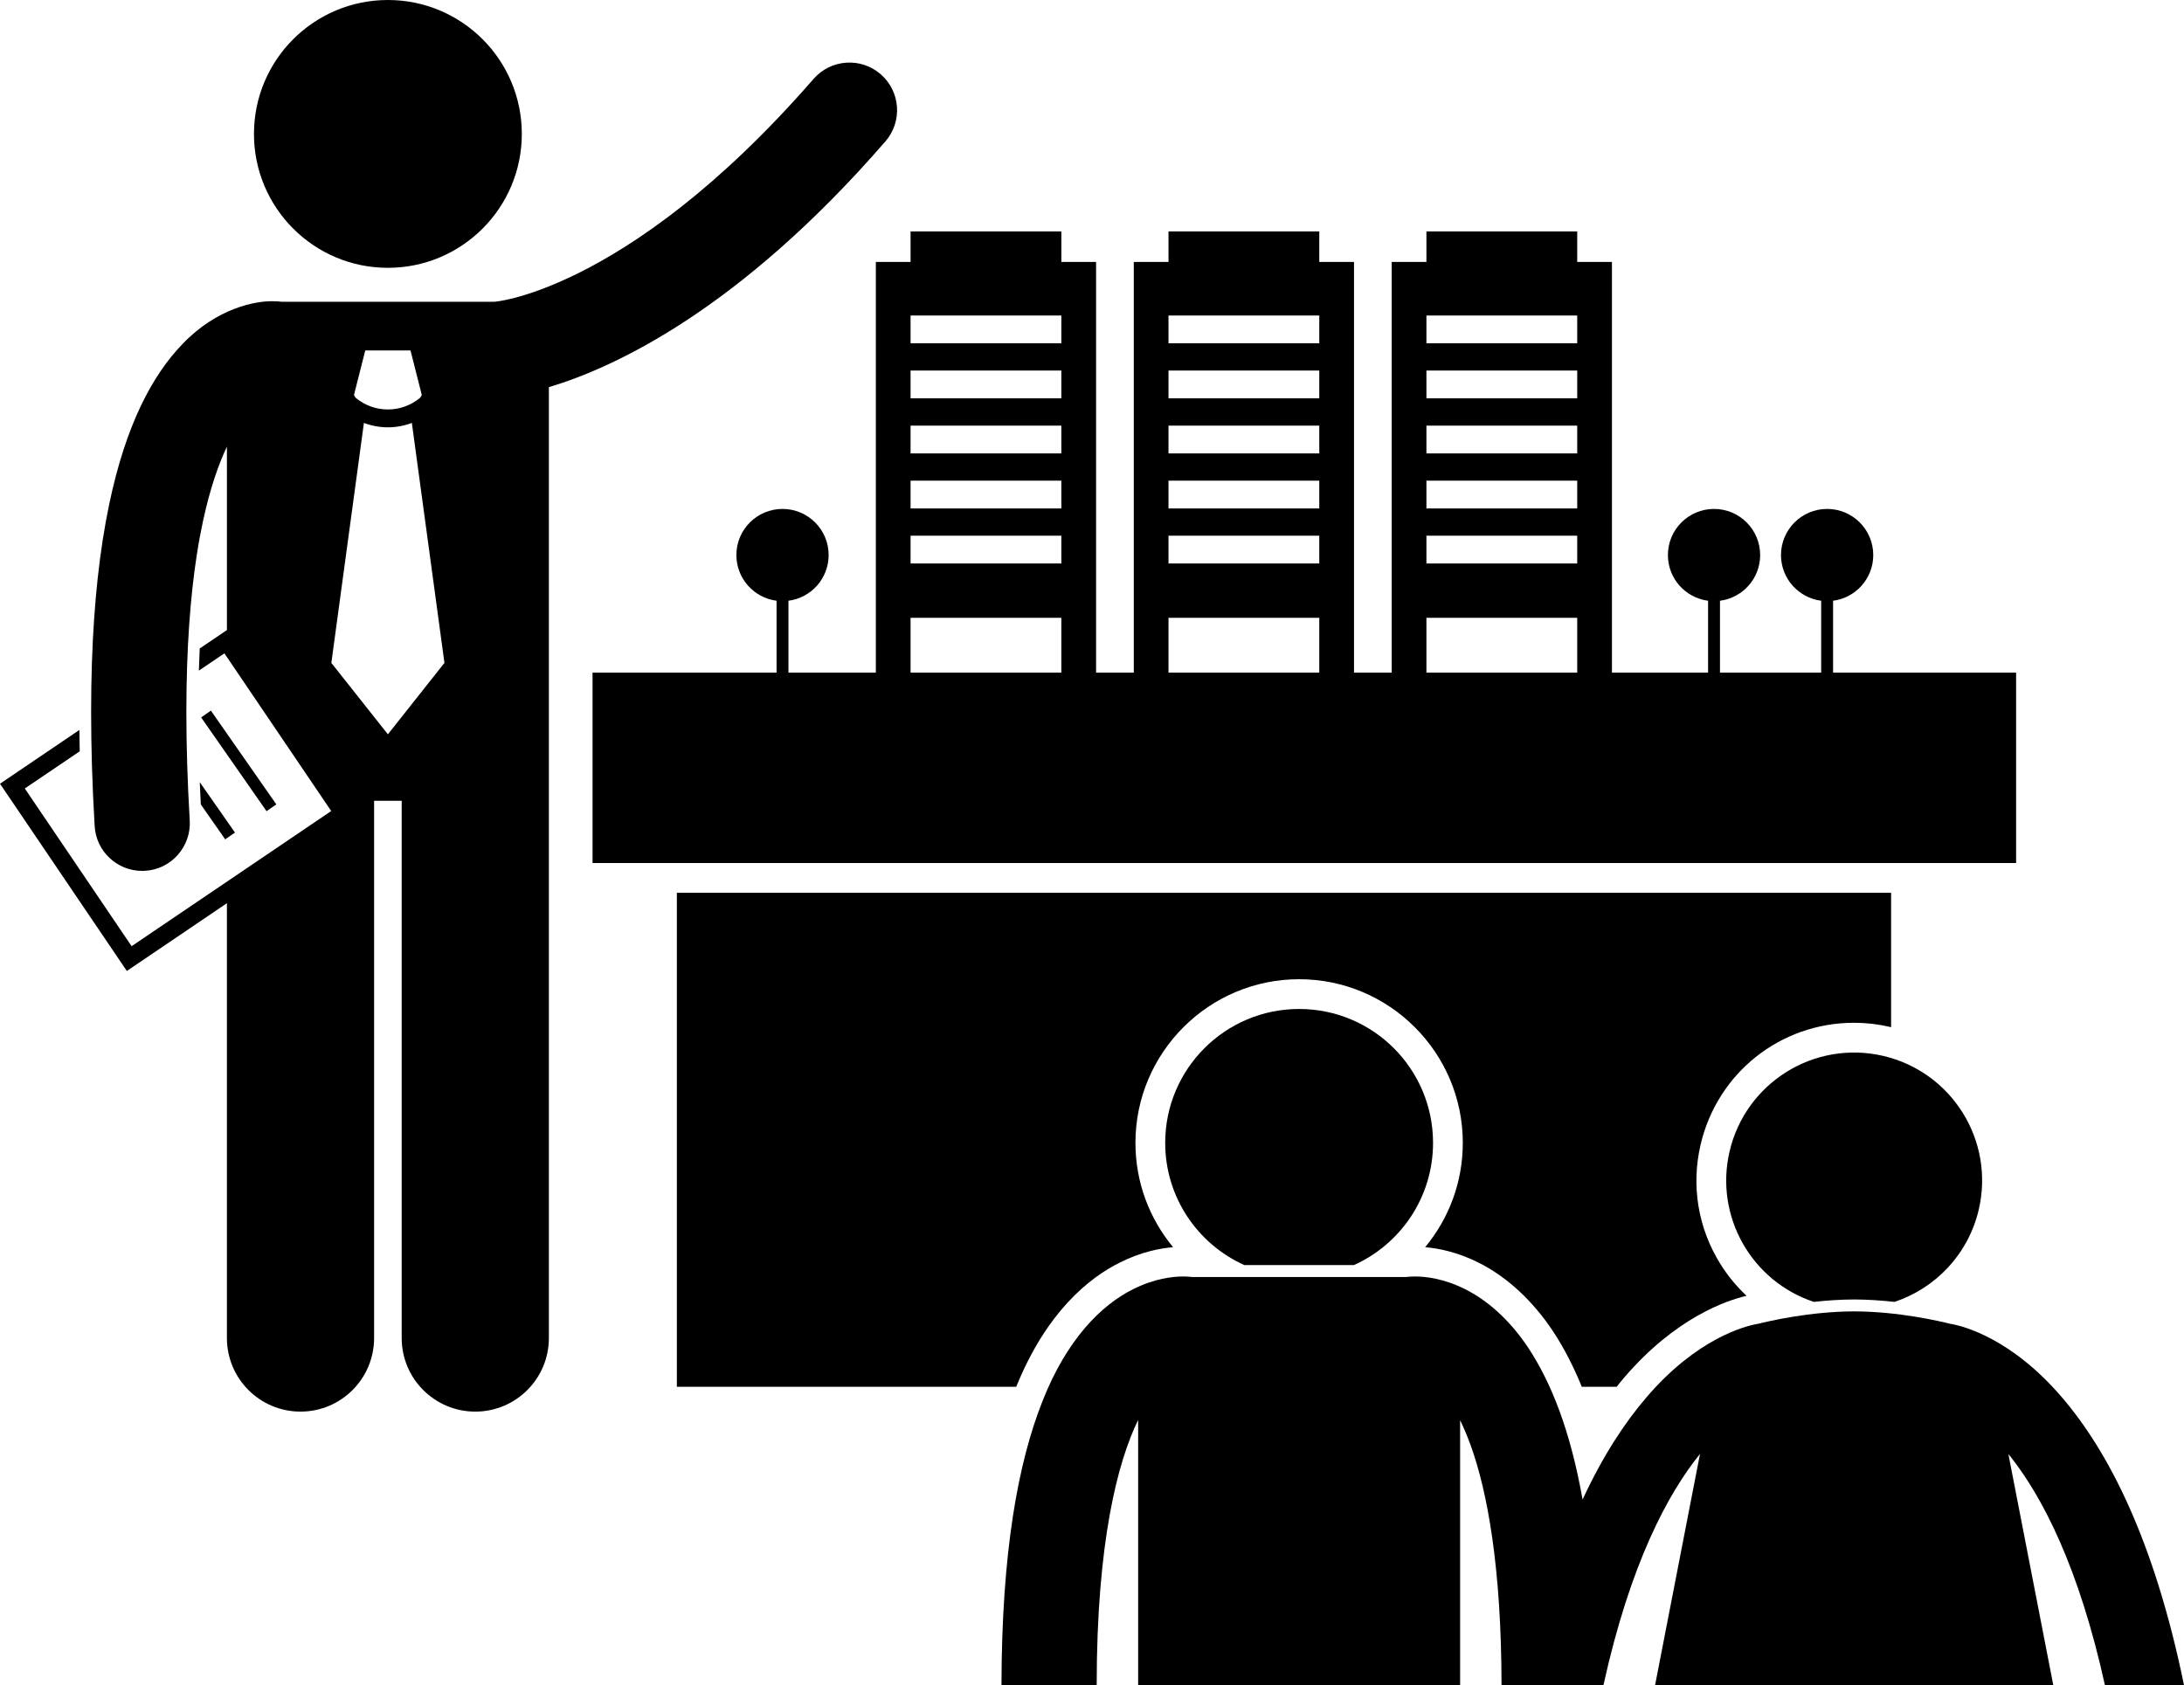 <?xml version="1.0" encoding="UTF-8"?> <svg xmlns="http://www.w3.org/2000/svg" xmlns:xlink="http://www.w3.org/1999/xlink" id="Layer_1" style="enable-background:new 0 0 366.924 283.148;" version="1.1" viewBox="0 0 366.924 283.148" xml:space="preserve"><g><path d="M188.139,212.138c3.543-1.786,6.746-2.395,8.947-2.582c-3.949-4.762-6.326-10.871-6.326-17.525 c0-15.164,12.336-27.5,27.5-27.5c15.164,0,27.498,12.336,27.498,27.5c0,6.655-2.377,12.764-6.326,17.526 c2.221,0.189,5.418,0.801,8.971,2.593c4.793,2.395,9.154,6.435,12.605,11.673c1.783,2.724,3.355,5.797,4.744,9.188h5.861 c0.395-0.489,0.783-0.994,1.188-1.465c8.699-10.187,17.336-13.057,20.631-13.82c-1.68-1.573-3.168-3.371-4.418-5.378 c-3.74-6.01-4.912-13.115-3.307-20.009c2.81-12.065,13.416-20.49,25.787-20.49c2.02,0,4.047,0.232,6.025,0.695 c0.066,0.016,0.131,0.036,0.197,0.052v-22.585h-204v83h57.016C175.842,220.395,182.996,214.689,188.139,212.138z"></path><path d="M338.717,145.011v-5v-27h-30.75v-12.072c3.807-0.492,6.75-3.738,6.75-7.678c0-4.28-3.469-7.75-7.75-7.75 c-4.279,0-7.75,3.47-7.75,7.75c0,3.94,2.943,7.187,6.75,7.678v12.072h-17v-12.072c3.807-0.492,6.75-3.738,6.75-7.678 c0-4.28-3.469-7.75-7.75-7.75c-4.279,0-7.75,3.47-7.75,7.75c0,3.94,2.943,7.187,6.75,7.678v12.072h-16.152v-69h-5.834v-5.125 h-25.334v5.125h-5.832v69h-6.334v-69h-5.834v-5.125h-25.334v5.125h-5.832v69h-6.334v-69h-5.834v-5.125H152.98v5.125h-5.834v69 h-14.68v-12.072c3.807-0.492,6.75-3.738,6.75-7.678c0-4.28-3.469-7.75-7.75-7.75c-4.279,0-7.75,3.47-7.75,7.75 c0,3.94,2.943,7.187,6.75,7.678v12.072H99.551v27v5H338.717z M239.647,53.011h25.334v4.667h-25.334V53.011z M239.647,62.261h25.334 v4.667h-25.334V62.261z M239.647,71.511h25.334v4.668h-25.334V71.511z M239.647,80.762h25.334v4.667h-25.334V80.762z M239.647,90.012h25.334v4.667h-25.334V90.012z M239.647,103.803h25.334v9.208h-25.334V103.803z M196.313,53.011h25.334v4.667 h-25.334V53.011z M196.313,62.261h25.334v4.667h-25.334V62.261z M196.313,71.511h25.334v4.668h-25.334V71.511z M196.313,80.762 h25.334v4.667h-25.334V80.762z M196.313,90.012h25.334v4.667h-25.334V90.012z M196.313,103.803h25.334v9.208h-25.334V103.803z M152.98,53.011h25.332v4.667H152.98V53.011z M152.98,62.261h25.332v4.667H152.98V62.261z M152.98,71.511h25.332v4.668H152.98 V71.511z M152.98,80.762h25.332v4.667H152.98V80.762z M152.98,90.012h25.332v4.667H152.98V90.012z M152.98,103.803h25.332v9.208 H152.98V103.803z"></path><path d="M79.85,237.183c6.828,0,12.365-5.533,12.365-12.363V65.048c10.805-3.214,31.869-12.852,56.535-41.286 c2.9-3.334,2.549-8.386-0.783-11.286c-3.332-2.9-8.385-2.549-11.285,0.783c-16.143,18.545-29.949,27.866-39.426,32.59 c-4.74,2.36-8.404,3.571-10.768,4.19c-1.182,0.309-2.037,0.468-2.539,0.549c-0.25,0.041-0.412,0.06-0.48,0.066 c-0.008,0.001-0.016,0.002-0.02,0.002c-0.113,0.009-0.223,0.029-0.336,0.043H47.279c-0.004,0-0.006-0.002-0.01-0.002v-0.002 c-0.301-0.038-0.779-0.08-1.414-0.08c-2.844-0.078-9.385,1.106-15.197,7.188c-5.094,5.275-9.52,13.597-12.307,26.895 c-0.404,1.936-0.777,3.975-1.109,6.128c-0.002,0.008-0.002,0.017-0.004,0.025c-1.219,7.913-1.93,17.379-1.93,28.788 c0,5.855,0.186,12.224,0.594,19.159c0.248,4.25,3.774,7.531,7.98,7.531c0.156,0,0.314-0.004,0.475-0.014 c4.41-0.258,7.775-4.045,7.518-8.455c-0.393-6.651-0.568-12.709-0.566-18.222c-0.002-10.739,0.674-19.409,1.742-26.344 c0.002-0.01,0.004-0.019,0.006-0.029c0.313-2.043,0.664-3.918,1.037-5.662c1.176-5.487,2.605-9.564,4.029-12.553v30.814 l-4.57,3.095c-0.059,1.218-0.105,2.46-0.143,3.721l4.289-2.905l17.945,26.494l-33.533,22.711L4.168,132.485l9.225-6.248 c-0.027-1.208-0.047-2.402-0.061-3.584L0,131.684l21.311,31.463l16.812-11.388v73.06c0,6.83,5.537,12.363,12.363,12.363 c6.828,0,12.365-5.533,12.365-12.363v-90.271h4.635v90.271C67.486,231.649,73.023,237.183,79.85,237.183z M61.367,58.882h3.801 h3.799l1.9,7.5l-0.289,0.456c-1.566,1.306-3.484,1.96-5.412,1.962c-1.928-0.002-3.844-0.655-5.408-1.958l-0.291-0.46L61.367,58.882 z M65.168,123.382l-9.5-12l5.471-40.321c1.297,0.486,2.662,0.74,4.027,0.739h0.002c0,0,0.004,0,0.006,0 c1.363,0,2.725-0.254,4.02-0.74l5.475,40.322L65.168,123.382z"></path><circle cx="65.168" cy="22.5" r="22.5"></circle><rect height="19.211" transform="matrix(0.82 -0.572 0.572 0.82 -65.94 45.992)" width="2.001" x="39.154" y="118.23"></rect><path d="M39.475,139.888l-5.912-8.464c0.051,1.233,0.109,2.48,0.174,3.74l4.098,5.868L39.475,139.888z"></path><path d="M209.064,212.564h18.391c7.84-3.517,13.305-11.385,13.305-20.534c0-12.427-10.072-22.5-22.5-22.5 c-12.426,0-22.5,10.073-22.5,22.5C195.76,201.18,201.225,209.048,209.064,212.564z"></path><path d="M304.738,218.747c2.127-0.236,4.424-0.399,6.768-0.407c2.352,0.008,4.654,0.171,6.785,0.409 c6.854-2.286,12.397-7.971,14.154-15.524c2.691-11.562-4.498-23.117-16.059-25.811c-11.563-2.691-23.117,4.5-25.811,16.061 C288.033,204.39,294.303,215.296,304.738,218.747z"></path><path d="M265.883,251.962c-2.045-11.559-5.254-19.589-9.051-25.39c-3.285-4.987-7.129-8.184-10.678-9.957 c-3.549-1.789-6.662-2.144-8.436-2.137c-0.641,0-1.127,0.043-1.443,0.084h-36.027c-0.314-0.039-0.803-0.085-1.449-0.085 c-1.773-0.005-4.889,0.351-8.436,2.139c-5.379,2.667-11.178,8.502-15.234,18.84c-4.086,10.325-6.834,25.234-6.877,47.692h15.998 c0.002-23.993,3.512-37.504,6.965-44.567v44.567h54.092v-44.521c0.592,1.216,1.189,2.61,1.779,4.237 c2.803,7.765,5.158,20.482,5.178,40.283h17.123c4.502-20.434,10.836-32.2,16.223-38.856l-7.549,38.856h66.902l-7.545-38.83 c0.158,0.195,0.315,0.375,0.475,0.579c5.277,6.745,11.377,18.419,15.744,38.251h13.287c-5.076-24.756-12.904-39.497-20.496-48.346 c-8.435-9.876-16.553-12.015-18.721-12.362c-1.863-0.461-8.73-2.076-16.195-2.1c-7.467,0.023-14.334,1.639-16.197,2.1 c-2.168,0.348-10.283,2.486-18.719,12.362C272.969,239.028,269.291,244.602,265.883,251.962z"></path></g></svg> 